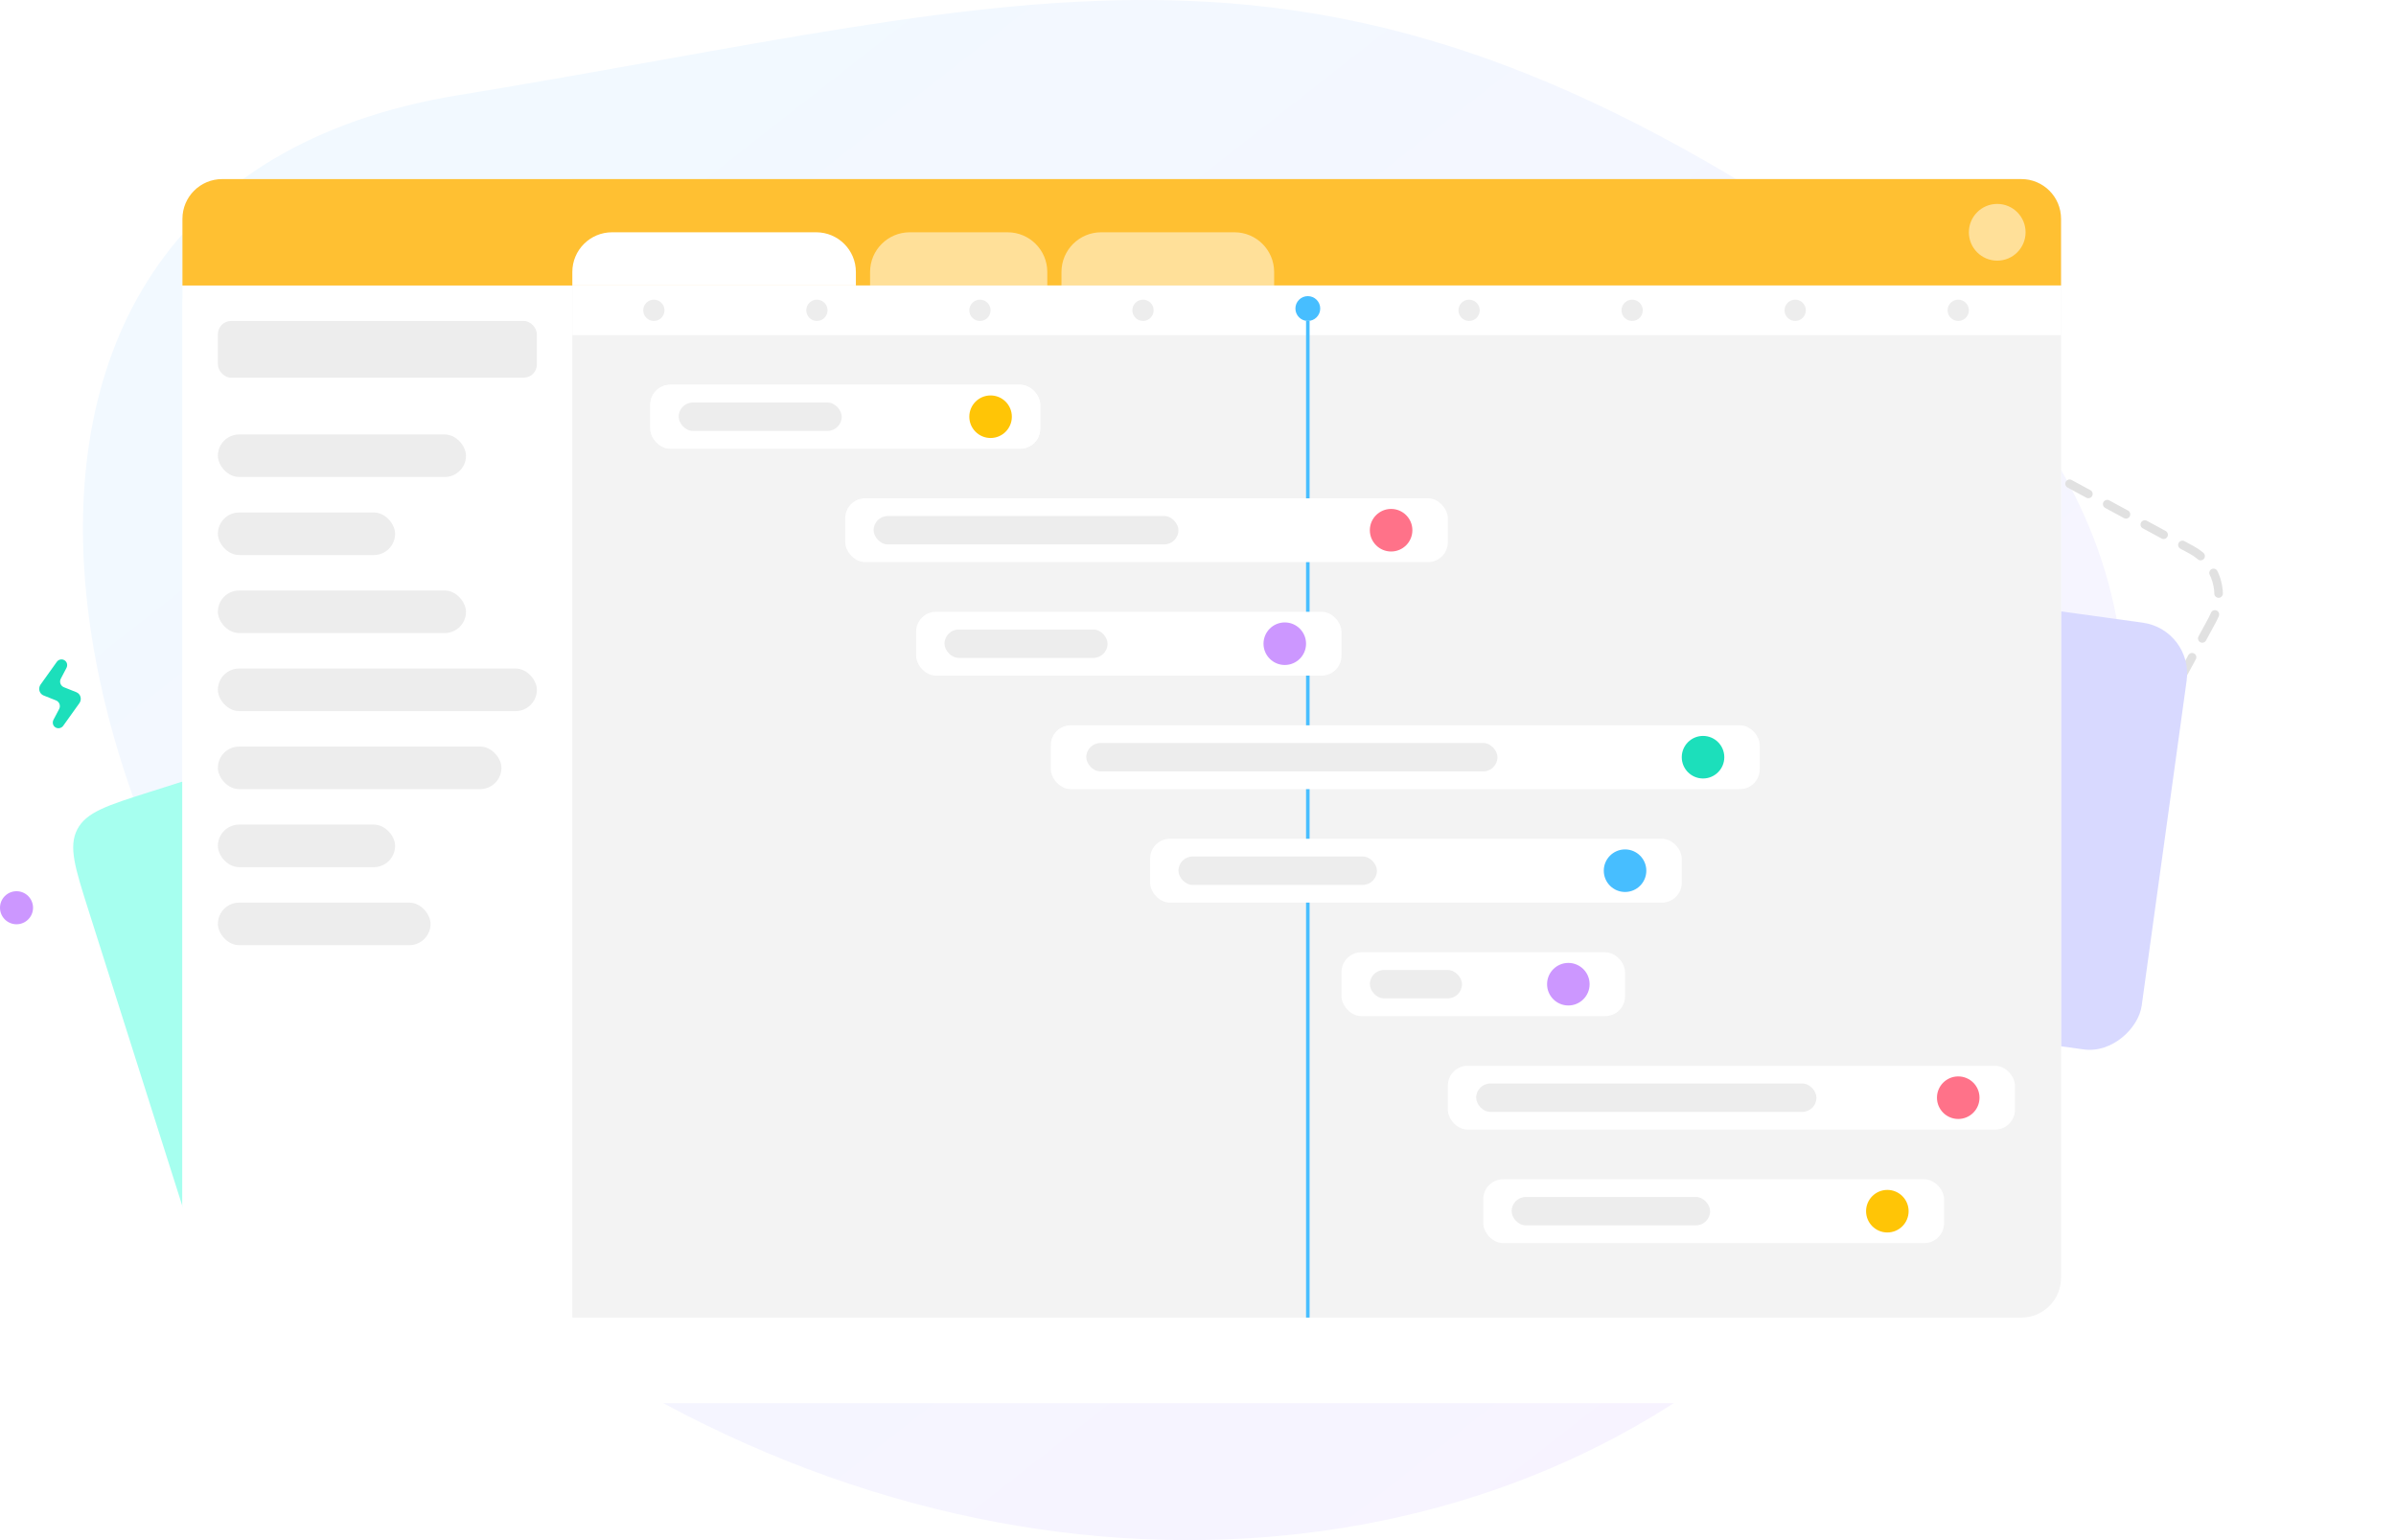 <svg width="560" height="360" viewBox="0 0 560 360" fill="none" xmlns="http://www.w3.org/2000/svg">
<path fill-rule="evenodd" clip-rule="evenodd" d="M107.053 22.257C244.421 -0.206 307.321 -26.473 431.675 58.487C556.029 143.447 476.833 265.529 400.586 321.52C324.34 377.511 204.807 374.972 108.498 296.883C12.19 218.794 -30.316 44.719 107.053 22.257Z" fill="url(#paint0_linear)"/>
<g filter="url(#filter0_d)">
<rect x="512.824" y="124.284" width="90.425" height="85.816" rx="12" transform="rotate(118.469 512.824 124.284)" stroke="#E1E1E1" stroke-width="2" stroke-linecap="round" stroke-dasharray="5 5"/>
</g>
<rect width="91.518" height="100.657" rx="12" transform="matrix(-0.991 -0.137 -0.137 0.991 512.711 147.192)" fill="#D8D9FF"/>
<path d="M20.672 212.737C17.536 202.852 15.968 197.909 18.064 193.864C20.161 189.818 25.104 188.25 34.989 185.114L101.252 164.09L134.508 268.909L54.955 294.149C51.335 295.298 49.525 295.872 48.044 295.104C46.562 294.336 45.988 292.526 44.839 288.906L20.672 212.737Z" fill="#A6FFEF"/>
<path d="M12.878 169.971C12.331 169.583 12.192 168.83 12.506 168.234L13.823 165.728C14.226 164.969 13.882 164.031 13.083 163.718L10.308 162.61L10.194 162.563C10.02 162.494 9.853 162.391 9.709 162.26C9.066 161.688 8.995 160.7 9.497 159.992L13.283 154.694C13.702 154.109 14.534 153.94 15.16 154.392C15.707 154.78 15.847 155.533 15.533 156.128L14.215 158.635C13.812 159.394 14.157 160.332 14.956 160.645L17.731 161.752L17.845 161.799C17.975 161.85 18.103 161.924 18.219 162.009C18.958 162.562 19.081 163.63 18.543 164.378L14.763 169.667C14.335 170.247 13.502 170.416 12.878 169.971Z" fill="#1CDFBB"/>
<path d="M3.862 216.043C5.995 216.043 7.724 214.314 7.724 212.181C7.724 210.048 5.995 208.318 3.862 208.318C1.729 208.318 0 210.048 0 212.181C0 214.314 1.729 216.043 3.862 216.043Z" fill="#CC97FF"/>
<g filter="url(#filter1_d)">
<rect x="42.64" y="41.86" width="439.07" height="266.119" rx="9.283" fill="white"/>
</g>
<path d="M42.64 51.143C42.64 46.017 46.796 41.86 51.923 41.86H133.767V307.979H51.923C46.796 307.979 42.64 303.823 42.64 298.696V51.143Z" fill="white"/>
<rect x="50.924" y="101.55" width="57.99" height="9.948" rx="4.974" fill="#EDEDED"/>
<rect x="50.924" y="75.022" width="74.559" height="13.264" rx="3.094" fill="#EDEDED"/>
<rect x="50.924" y="119.789" width="41.422" height="9.948" rx="4.974" fill="#EDEDED"/>
<rect x="50.924" y="138.028" width="57.99" height="9.948" rx="4.974" fill="#EDEDED"/>
<rect x="50.924" y="156.267" width="74.559" height="9.948" rx="4.974" fill="#EDEDED"/>
<rect x="50.924" y="174.505" width="66.275" height="9.948" rx="4.974" fill="#EDEDED"/>
<rect x="50.924" y="192.744" width="41.422" height="9.948" rx="4.974" fill="#EDEDED"/>
<rect x="50.924" y="210.982" width="49.706" height="9.948" rx="4.974" fill="#EDEDED"/>
<path fill-rule="evenodd" clip-rule="evenodd" d="M133.767 41.86H472.426C477.553 41.86 481.709 46.017 481.709 51.143V298.696C481.709 303.823 477.553 307.979 472.426 307.979H133.767V41.86Z" fill="#F3F3F3"/>
<path d="M42.64 51.143C42.64 46.017 46.796 41.86 51.923 41.86H472.426C477.553 41.86 481.709 46.017 481.709 51.143V66.731H42.64V51.143Z" fill="#FFC032"/>
<rect x="133.767" y="66.731" width="347.942" height="11.606" fill="white"/>
<rect x="305.253" y="75.022" width="0.828" height="232.958" fill="#47BEFF"/>
<ellipse cx="152.821" cy="72.534" rx="2.485" ry="2.487" fill="#EDEDED"/>
<ellipse cx="190.929" cy="72.534" rx="2.485" ry="2.487" fill="#EDEDED"/>
<ellipse cx="229.037" cy="72.534" rx="2.485" ry="2.487" fill="#EDEDED"/>
<ellipse cx="267.145" cy="72.534" rx="2.485" ry="2.487" fill="#EDEDED"/>
<ellipse cx="305.667" cy="72.119" rx="2.9" ry="2.902" fill="#47BEFF"/>
<ellipse cx="343.361" cy="72.534" rx="2.485" ry="2.487" fill="#EDEDED"/>
<ellipse cx="381.469" cy="72.534" rx="2.485" ry="2.487" fill="#EDEDED"/>
<ellipse cx="419.577" cy="72.534" rx="2.485" ry="2.487" fill="#EDEDED"/>
<ellipse cx="457.685" cy="72.534" rx="2.485" ry="2.487" fill="#EDEDED"/>
<path d="M133.767 63.578C133.767 58.452 137.923 54.295 143.05 54.295H190.758C195.885 54.295 200.041 58.452 200.041 63.578V66.731H133.767V63.578Z" fill="white"/>
<path opacity="0.5" d="M203.355 63.578C203.355 58.452 207.512 54.295 212.638 54.295H235.494C240.621 54.295 244.777 58.452 244.777 63.578V66.731H203.355V63.578Z" fill="white"/>
<path opacity="0.5" d="M248.09 63.578C248.09 58.452 252.246 54.295 257.373 54.295H288.513C293.64 54.295 297.796 58.452 297.796 63.578V66.731H248.09V63.578Z" fill="white"/>
<ellipse opacity="0.5" cx="466.797" cy="54.295" rx="6.627" ry="6.632" fill="white"/>
<rect x="151.993" y="89.944" width="91.128" height="14.923" rx="4.642" fill="white"/>
<ellipse cx="231.522" cy="97.405" rx="4.971" ry="4.974" fill="#FFC506"/>
<rect x="151.993" y="89.944" width="91.128" height="14.923" rx="4.642" fill="white"/>
<rect x="158.621" y="94.089" width="38.108" height="6.632" rx="3.316" fill="#EDEDED"/>
<ellipse cx="231.522" cy="97.405" rx="4.971" ry="4.974" fill="#FFC506"/>
<rect x="197.556" y="116.473" width="140.834" height="14.923" rx="4.642" fill="white"/>
<rect x="204.184" y="120.618" width="71.245" height="6.632" rx="3.316" fill="#EDEDED"/>
<ellipse cx="325.135" cy="123.935" rx="4.971" ry="4.974" fill="#FF7289"/>
<rect x="214.125" y="143.002" width="99.412" height="14.923" rx="4.642" fill="white"/>
<rect x="220.753" y="147.147" width="38.108" height="6.632" rx="3.316" fill="#EDEDED"/>
<ellipse cx="300.283" cy="150.463" rx="4.971" ry="4.974" fill="#CC97FF"/>
<rect x="245.605" y="169.531" width="165.687" height="14.923" rx="4.642" fill="white"/>
<rect x="253.89" y="173.676" width="96.098" height="6.632" rx="3.316" fill="#EDEDED"/>
<ellipse cx="398.037" cy="176.992" rx="4.971" ry="4.974" fill="#1CDFBB"/>
<rect x="268.802" y="196.061" width="124.265" height="14.923" rx="4.642" fill="white"/>
<rect x="275.429" y="200.205" width="46.392" height="6.632" rx="3.316" fill="#EDEDED"/>
<ellipse cx="379.812" cy="203.521" rx="4.971" ry="4.974" fill="#47BEFF"/>
<rect x="313.538" y="222.589" width="66.275" height="14.923" rx="4.642" fill="white"/>
<rect x="320.165" y="226.734" width="21.539" height="6.632" rx="3.316" fill="#EDEDED"/>
<ellipse cx="366.558" cy="230.051" rx="4.971" ry="4.974" fill="#CC97FF"/>
<rect x="338.39" y="249.118" width="132.549" height="14.923" rx="4.642" fill="white"/>
<rect x="345.018" y="253.264" width="79.53" height="6.632" rx="3.316" fill="#EDEDED"/>
<ellipse cx="457.684" cy="256.58" rx="4.971" ry="4.974" fill="#FF7289"/>
<rect x="346.674" y="275.647" width="107.696" height="14.923" rx="4.642" fill="white"/>
<rect x="353.302" y="279.792" width="46.392" height="6.632" rx="3.316" fill="#EDEDED"/>
<ellipse cx="441.115" cy="283.11" rx="4.971" ry="4.974" fill="#FFC506"/>
<defs>
<filter id="filter0_d" x="367.925" y="57.021" width="191.255" height="193.109" filterUnits="userSpaceOnUse" color-interpolation-filters="sRGB">
<feFlood flood-opacity="0" result="BackgroundImageFix"/>
<feColorMatrix in="SourceAlpha" type="matrix" values="0 0 0 0 0 0 0 0 0 0 0 0 0 0 0 0 0 0 127 0"/>
<feOffset dx="10" dy="10"/>
<feGaussianBlur stdDeviation="17.5"/>
<feColorMatrix type="matrix" values="0 0 0 0 0 0 0 0 0 0 0 0 0 0 0 0 0 0 0.25 0"/>
<feBlend mode="normal" in2="BackgroundImageFix" result="effect1_dropShadow"/>
<feBlend mode="normal" in="SourceGraphic" in2="effect1_dropShadow" result="shape"/>
</filter>
<filter id="filter1_d" x="17.64" y="36.86" width="489.07" height="316.119" filterUnits="userSpaceOnUse" color-interpolation-filters="sRGB">
<feFlood flood-opacity="0" result="BackgroundImageFix"/>
<feColorMatrix in="SourceAlpha" type="matrix" values="0 0 0 0 0 0 0 0 0 0 0 0 0 0 0 0 0 0 127 0"/>
<feOffset dy="20"/>
<feGaussianBlur stdDeviation="12.5"/>
<feColorMatrix type="matrix" values="0 0 0 0 0 0 0 0 0 0.141 0 0 0 0 0.234 0 0 0 0.15 0"/>
<feBlend mode="normal" in2="BackgroundImageFix" result="effect1_dropShadow"/>
<feBlend mode="normal" in="SourceGraphic" in2="effect1_dropShadow" result="shape"/>
</filter>
<linearGradient id="paint0_linear" x1="735.198" y1="180" x2="385.402" y2="-266.055" gradientUnits="userSpaceOnUse">
<stop stop-color="#F8F2FF"/>
<stop offset="1" stop-color="#F1FAFF"/>
</linearGradient>
</defs>
</svg>
